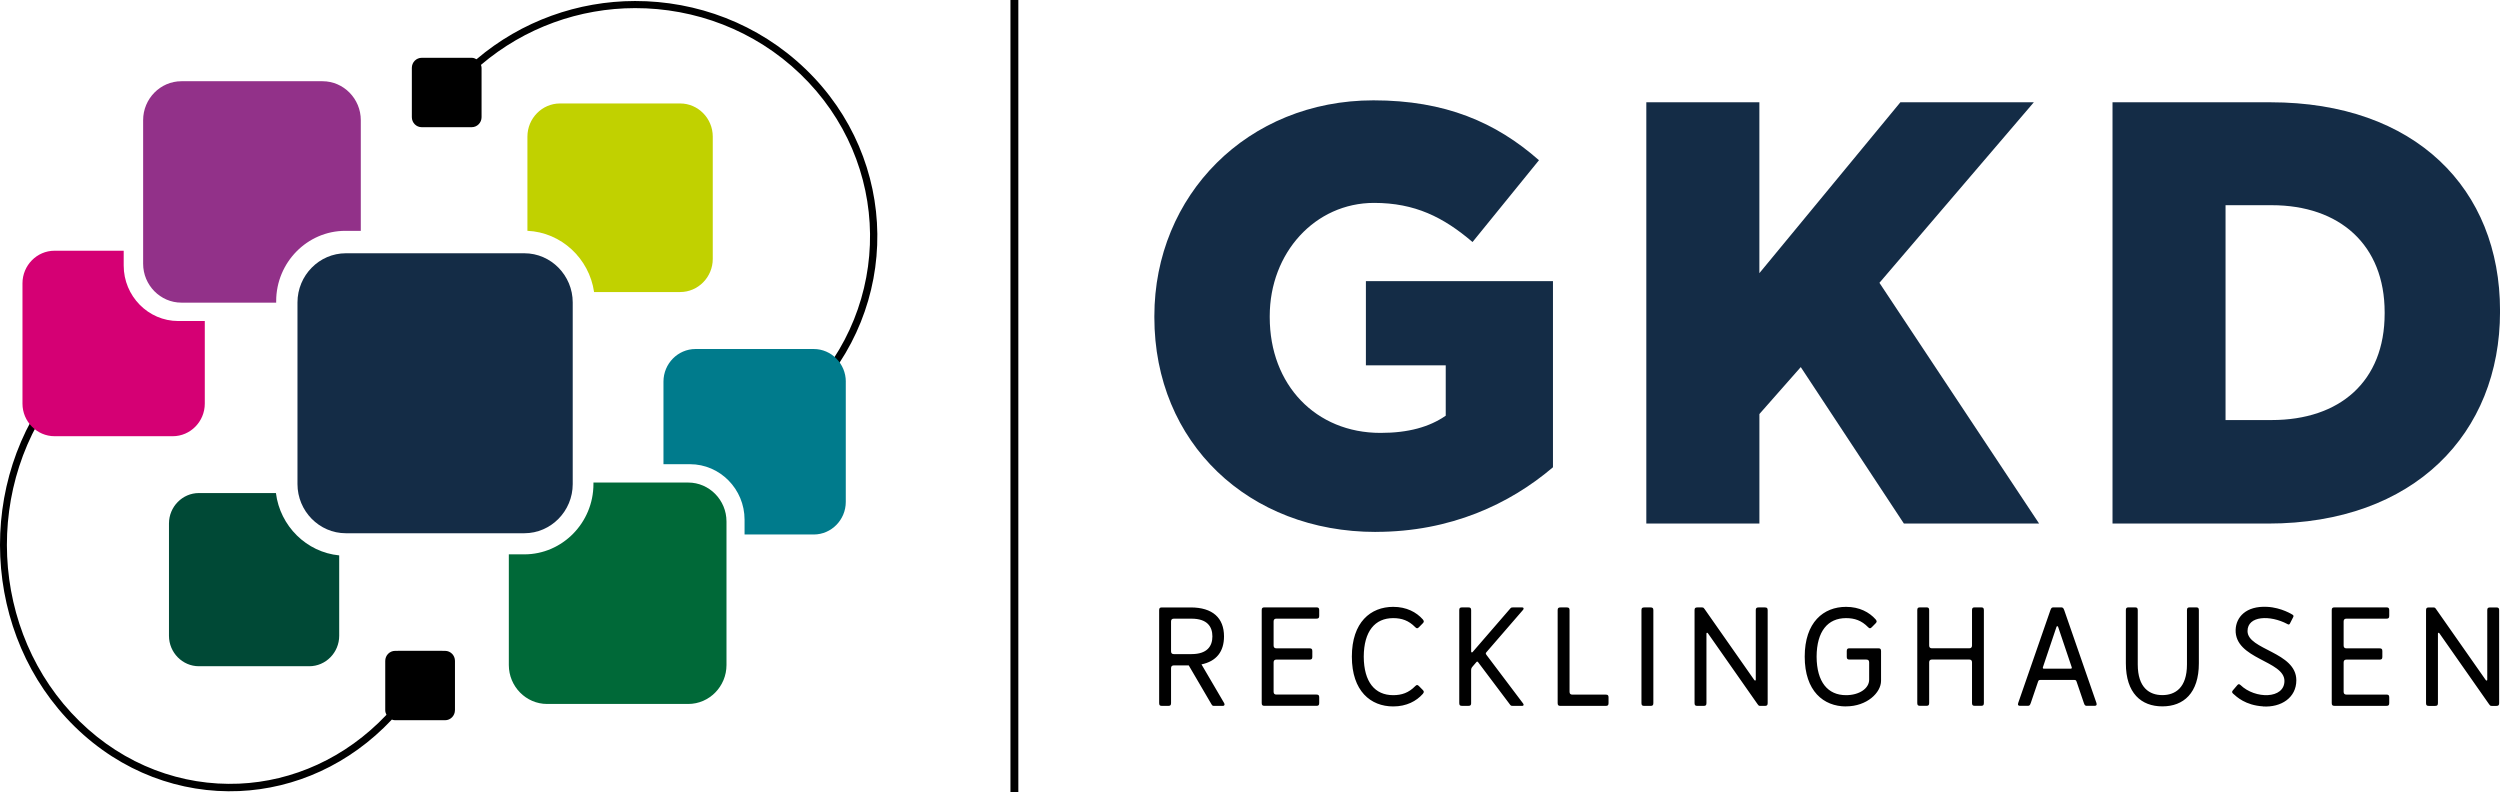 <?xml version="1.0" encoding="UTF-8"?>
<svg id="Ebene_1" data-name="Ebene 1" xmlns="http://www.w3.org/2000/svg" viewBox="0 0 914.36 289.78">
  <defs>
    <style>
      .cls-1 {
        fill: #c1d100;
      }

      .cls-1, .cls-2, .cls-3, .cls-4, .cls-5, .cls-6, .cls-7, .cls-8 {
        stroke-width: 0px;
      }

      .cls-2 {
        fill: #006938;
      }

      .cls-3 {
        fill: #004936;
      }

      .cls-5 {
        fill: #d50074;
      }

      .cls-6 {
        fill: #142c46;
      }

      .cls-7 {
        fill: #007b8c;
      }

      .cls-8 {
        fill: #923189;
      }
    </style>
  </defs>
  <g>
    <path class="cls-4" d="m320.88,85.53c-.24-21.9-9.02-43.72-26.3-60.31C277.31,8.62,254.77.34,232.24.37c-20.72.03-41.37,7.21-57.96,21.3-.53-.31-1.11-.53-1.76-.53h-18.28c-1.99,0-3.61,1.64-3.61,3.67v18.04c0,2.03,1.61,3.67,3.61,3.67h18.28c1.99,0,3.61-1.64,3.61-3.67v-18.04c0-.38-.11-.74-.22-1.08,16.12-13.73,36.18-20.73,56.33-20.76,21.85-.03,43.71,8,60.47,24.1,16.75,16.1,25.27,37.25,25.5,58.49.23,21.24-7.83,42.57-24.23,59l1.91,1.81c16.91-16.94,25.22-38.93,24.99-60.83"/>
    <path class="cls-4" d="m166.4,259.76v-18.04c0-2.03-1.61-3.67-3.61-3.67h-.96s-.09-.03-.13-.03h-16.08s-.09.03-.13.03h-.98c-1.99,0-3.61,1.64-3.61,3.67v18.04c0,.62.19,1.17.45,1.68-14.97,15.82-34.28,24.34-53.95,25.18-20.75.89-41.82-6.66-58.35-22.86-16.52-16.19-25.41-38-26.43-60.22-1.01-22.22,5.84-44.86,20.81-62.71l-1.89-1.82C6.12,157.42-.94,180.76.1,203.67c1.05,22.92,10.21,45.41,27.25,62.1,17.03,16.69,38.76,24.48,60.15,23.56,20.36-.87,40.36-9.72,55.82-26.15.38.14.76.24,1.18.24h18.28c1.99,0,3.61-1.64,3.61-3.67"/>
    <path class="cls-3" d="m124.06,232.54v-29.41c-11.97-1.15-21.63-10.73-23.14-22.8h-28.18c-6.02,0-10.94,5.01-10.94,11.13v41.08c0,6.12,4.92,11.13,10.94,11.13h40.38c6.02,0,10.94-5.01,10.94-11.13"/>
    <path class="cls-6" d="m209.47,110.62v66.42c0,9.9-7.96,17.99-17.69,17.99h-65.29c-9.73,0-17.69-8.1-17.69-17.99v-66.42c0-9.9,7.96-17.99,17.69-17.99h65.29c9.73,0,17.69,8.1,17.69,17.99"/>
    <path class="cls-2" d="m186.1,202.74v40.5c0,7.83,6.3,14.23,13.99,14.23h51.63c7.69,0,13.99-6.4,13.99-14.23v-52.52c0-7.83-6.3-14.23-13.99-14.23h-34.67v.55c0,14.14-11.37,25.71-25.27,25.71h-5.68Z"/>
    <path class="cls-8" d="m131.96,84.44v-40.5c0-7.83-6.3-14.23-13.99-14.23h-51.63c-7.69,0-13.99,6.4-13.99,14.23v52.52c0,7.83,6.3,14.23,13.99,14.23h34.67v-.55c0-14.14,11.37-25.71,25.27-25.71h5.68Z"/>
    <path class="cls-1" d="m192.9,49.95v34.47c12.4.55,22.61,10.12,24.38,22.39h31.5c6.55,0,11.91-5.45,11.91-12.12v-44.73c0-6.66-5.36-12.12-11.91-12.12h-43.97c-6.56,0-11.91,5.46-11.91,12.12"/>
    <path class="cls-7" d="m309.34,139.57v44c0,6.56-5.27,11.92-11.72,11.92h-25.3v-5.42c0-11.17-8.96-20.29-19.95-20.29h-9.71v-30.21c0-6.56,5.27-11.92,11.72-11.92h43.25c6.44,0,11.72,5.37,11.72,11.92"/>
    <path class="cls-5" d="m8.22,147.62v-44c0-6.56,5.27-11.92,11.72-11.92h25.3v5.42c0,11.17,8.96,20.29,19.95,20.29h9.71v30.21c0,6.56-5.27,11.92-11.72,11.92H19.94c-6.44,0-11.72-5.37-11.72-11.92"/>
    <path class="cls-6" d="m503.2,194.53c27.28,0,49.02-10.19,64.79-23.63v-68.08h-68.42v30.79h29.2v18.43c-5.97,4.12-13.64,6.29-23.87,6.29-23.66,0-40.5-17.56-40.5-42.28v-.43c0-23.2,16.63-41.41,38.15-41.41,14.92,0,25.36,5.2,36.02,14.31l24.3-29.92c-15.77-13.88-34.32-21.9-60.53-21.9-46.04,0-80.14,34.69-80.14,78.93v.43c0,45.97,34.53,78.49,80.99,78.49"/>
    <path class="cls-4" d="m890.04,222.17h-1.72c-.76,0-1.01.26-1.01,1.03v33.95c0,.77.25,1.03,1.01,1.03h2.33c.76,0,1.01-.26,1.01-1.03v-25.41c0-.31.3-.46.55-.1l18.15,25.92c.3.41.4.62.96.62h1.72c.76,0,1.01-.26,1.01-1.03v-33.95c0-.77-.25-1.03-1.01-1.03h-2.33c-.76,0-1.01.26-1.01,1.03v25.41c0,.31-.3.46-.56.1l-18.15-25.92c-.3-.41-.41-.62-.96-.62m-32.86,20.11q0-1.03,1.01-1.03h12.14c.76,0,1.01-.26,1.01-1.03v-2.06c0-.77-.25-1.03-1.01-1.03h-12.14q-1.01,0-1.01-1.03v-8.8q0-1.03,1.01-1.03h14.66c.76,0,1.01-.26,1.01-1.03v-2.06c0-.77-.26-1.03-1.01-1.03h-19.01c-.76,0-1.01.26-1.01,1.03v33.95c0,.77.25,1.03,1.01,1.03h19.01c.76,0,1.01-.26,1.01-1.03v-2.06c0-.77-.26-1.03-1.01-1.03h-14.66q-1.01,0-1.01-1.03v-10.75Zm-29.48,16.1c6.62.41,12.18-3.19,12.18-9.57,0-10.39-17.85-11.11-17.85-18,0-5.66,8.29-5.92,14.56-2.58.35.21.65.31.91-.1l1.21-2.37c.25-.46.15-.67-.2-.93,0,0-4.05-2.63-9.3-2.88-7.84-.41-11.38,3.86-11.53,8.38-.35,10.8,17.85,11.26,17.85,18.72,0,6.64-10.72,6.69-16.08,1.49-.5-.46-.81-.36-1.16.05l-1.62,1.9c-.35.41-.4.77.05,1.18,1.32,1.18,4.5,4.27,10.97,4.68m-36.81,0c7.74,0,13.35-4.84,13.35-15.74v-19.44c0-.77-.25-1.03-1.01-1.03h-2.33c-.76,0-1.01.26-1.01,1.03v19.85c0,8.54-4.3,11.21-9,11.21s-9-2.68-9-11.21v-19.85c0-.77-.25-1.03-1.01-1.03h-2.33c-.76,0-1.01.26-1.01,1.03v19.44c0,10.9,5.61,15.74,13.35,15.74m-38.12-29.06l4.96,14.71c.15.41-.1.57-.36.57h-9.81c-.25,0-.5-.15-.35-.57l4.95-14.71c.1-.36.51-.36.61,0m-1.47-7.15c-.7,0-1.01,0-1.36,1.03l-11.78,33.95c-.26.77.1,1.03.65,1.03h2.58c.81,0,1.01,0,1.37-1.03l2.63-7.72c.2-.62.35-.72,1.01-.72h12.14c.65,0,.81.1,1.01.72l2.63,7.72c.35,1.03.55,1.03,1.36,1.03h2.58c.56,0,.91-.26.66-1.03l-11.78-33.95c-.36-1.03-.66-1.03-1.37-1.03h-2.33Zm-30.03,20.11v14.87c0,.77.26,1.03,1.01,1.03h2.32c.76,0,1.01-.26,1.01-1.03v-33.95c0-.77-.25-1.03-1.01-1.03h-2.32c-.76,0-1.01.26-1.01,1.03v12.91q0,1.03-1.01,1.03h-13.65q-1.01,0-1.01-1.03v-12.91c0-.77-.26-1.03-1.01-1.03h-2.33c-.76,0-1.01.26-1.01,1.03v33.95c0,.77.25,1.03,1.01,1.03h2.33c.76,0,1.01-.26,1.01-1.03v-14.87q0-1.03,1.01-1.03h13.65q1.01,0,1.01,1.03m-46.06,16.1c7.59,0,12.79-4.99,12.79-9.36v-10.85c0-.77-.25-1.03-1.01-1.03h-10.52c-.76,0-1.01.26-1.01,1.03v2.06c0,.77.25,1.03,1.01,1.03h6.17q1.01,0,1.01,1.03v6.33c0,3.19-3.59,5.66-8.45,5.66-6.67,0-10.72-4.78-10.77-14.09.05-9.31,4.1-14.09,10.77-14.09,3.14,0,5.67.87,8.04,3.29.55.57.86.57,1.41,0l1.37-1.39c.5-.52.5-.82,0-1.44-2.33-2.62-5.92-4.58-10.82-4.58-8.24,0-15.12,5.61-15.12,18.21s6.88,18.21,15.12,18.21m-52.68-36.21h-1.72c-.76,0-1.01.26-1.01,1.03v33.95c0,.77.25,1.03,1.01,1.03h2.33c.76,0,1.01-.26,1.01-1.03v-25.41c0-.31.3-.46.55-.1l18.15,25.92c.3.41.4.62.96.62h1.72c.76,0,1.01-.26,1.01-1.03v-33.95c0-.77-.25-1.03-1.01-1.03h-2.33c-.76,0-1.01.26-1.01,1.03v25.41c0,.31-.3.46-.55.1l-18.15-25.92c-.3-.41-.4-.62-.96-.62m-17.8,34.98v-33.95c0-.77-.25-1.03-1.01-1.03h-2.33c-.76,0-1.01.26-1.01,1.03v33.95c0,.77.25,1.03,1.01,1.03h2.33c.76,0,1.01-.26,1.01-1.03m-33.98,1.03h16.58c.76,0,1.01-.26,1.01-1.03v-2.06c0-.77-.25-1.03-1.01-1.03h-12.24q-1.01,0-1.01-1.03v-29.83c0-.77-.25-1.03-1.01-1.03h-2.33c-.76,0-1.01.26-1.01,1.03v33.95c0,.77.26,1.03,1.01,1.03m-32.66-1.03v-11.83c0-.77.1-1.03.55-1.55l1.32-1.54c.25-.31.45-.36.71,0l11.73,15.59c.3.36.55.36,1.01.36h3.39c.55,0,.61-.51.3-.88l-13.35-17.7c-.4-.57-.4-.67,0-1.13l13.35-15.43c.31-.36.25-.88-.3-.88h-3.34c-.45,0-.71,0-1.01.36l-13.8,15.95c-.2.26-.55.21-.55-.21v-15.07c0-.77-.26-1.03-1.01-1.03h-2.33c-.76,0-1.01.26-1.01,1.03v33.95c0,.77.25,1.03,1.01,1.03h2.33c.76,0,1.01-.26,1.01-1.03m-28.51,1.24c4.9,0,8.49-1.96,10.82-4.58.5-.62.5-.93,0-1.44l-1.37-1.39c-.55-.57-.86-.57-1.41,0-2.38,2.42-4.91,3.29-8.04,3.29-6.68,0-10.72-4.78-10.77-14.09.05-9.31,4.1-14.09,10.77-14.09,3.13,0,5.66.87,8.04,3.29.55.57.86.57,1.41,0l1.37-1.39c.5-.52.5-.82,0-1.44-2.33-2.62-5.92-4.58-10.82-4.58-8.24,0-15.12,5.61-15.12,18.21s6.88,18.21,15.12,18.21m-43.74-16.1q0-1.03,1.01-1.03h12.14c.76,0,1.01-.26,1.01-1.03v-2.06c0-.77-.25-1.03-1.01-1.03h-12.14q-1.01,0-1.01-1.03v-8.8q0-1.03,1.01-1.03h14.66c.76,0,1.01-.26,1.01-1.03v-2.06c0-.77-.25-1.03-1.01-1.03h-19.01c-.76,0-1.01.26-1.01,1.03v33.95c0,.77.26,1.03,1.01,1.03h19.01c.76,0,1.01-.26,1.01-1.03v-2.06c0-.77-.25-1.03-1.01-1.03h-14.66q-1.01,0-1.01-1.03v-10.75Zm-37.51-14.97q0-1.03,1.01-1.03h6.47c5.77,0,7.64,2.93,7.64,6.48s-1.87,6.48-7.64,6.48h-6.47q-1.01,0-1.01-1.03v-10.9Zm-3.34-5.14c-.76,0-1.01.26-1.01,1.03v33.95c0,.77.25,1.03,1.01,1.03h2.33c.76,0,1.01-.26,1.01-1.03v-12.75q0-1.03,1.01-1.03h5.46l8.24,14.09c.41.72.51.72,1.27.72h2.98c.51,0,.81-.41.46-1.03l-8.29-14.15c5.46-1.13,8.24-4.68,8.24-10.24,0-6.74-4.15-10.59-12.19-10.59h-10.52Z"/>
    <path class="cls-6" d="m830.82,75.05c24.94,0,41.35,14.53,41.35,39.18v.44c0,24.87-16.41,38.96-41.35,38.96h-16.84v-78.58h16.84Zm-58.18,116.44h56.91c53.49,0,84.82-33.02,84.82-77.48v-.44c0-44.46-30.9-76.16-83.97-76.16h-57.76v154.08Zm-170.5,0h41.35v-40.06l15.13-17.17,37.72,57.23h49.45l-58.4-88.05,56.48-66.04h-48.81l-51.58,62.51v-62.51h-41.35v154.08Z"/>
  </g>
  <rect class="cls-4" x="369.57" width="2.88" height="289.78"/>
</svg>